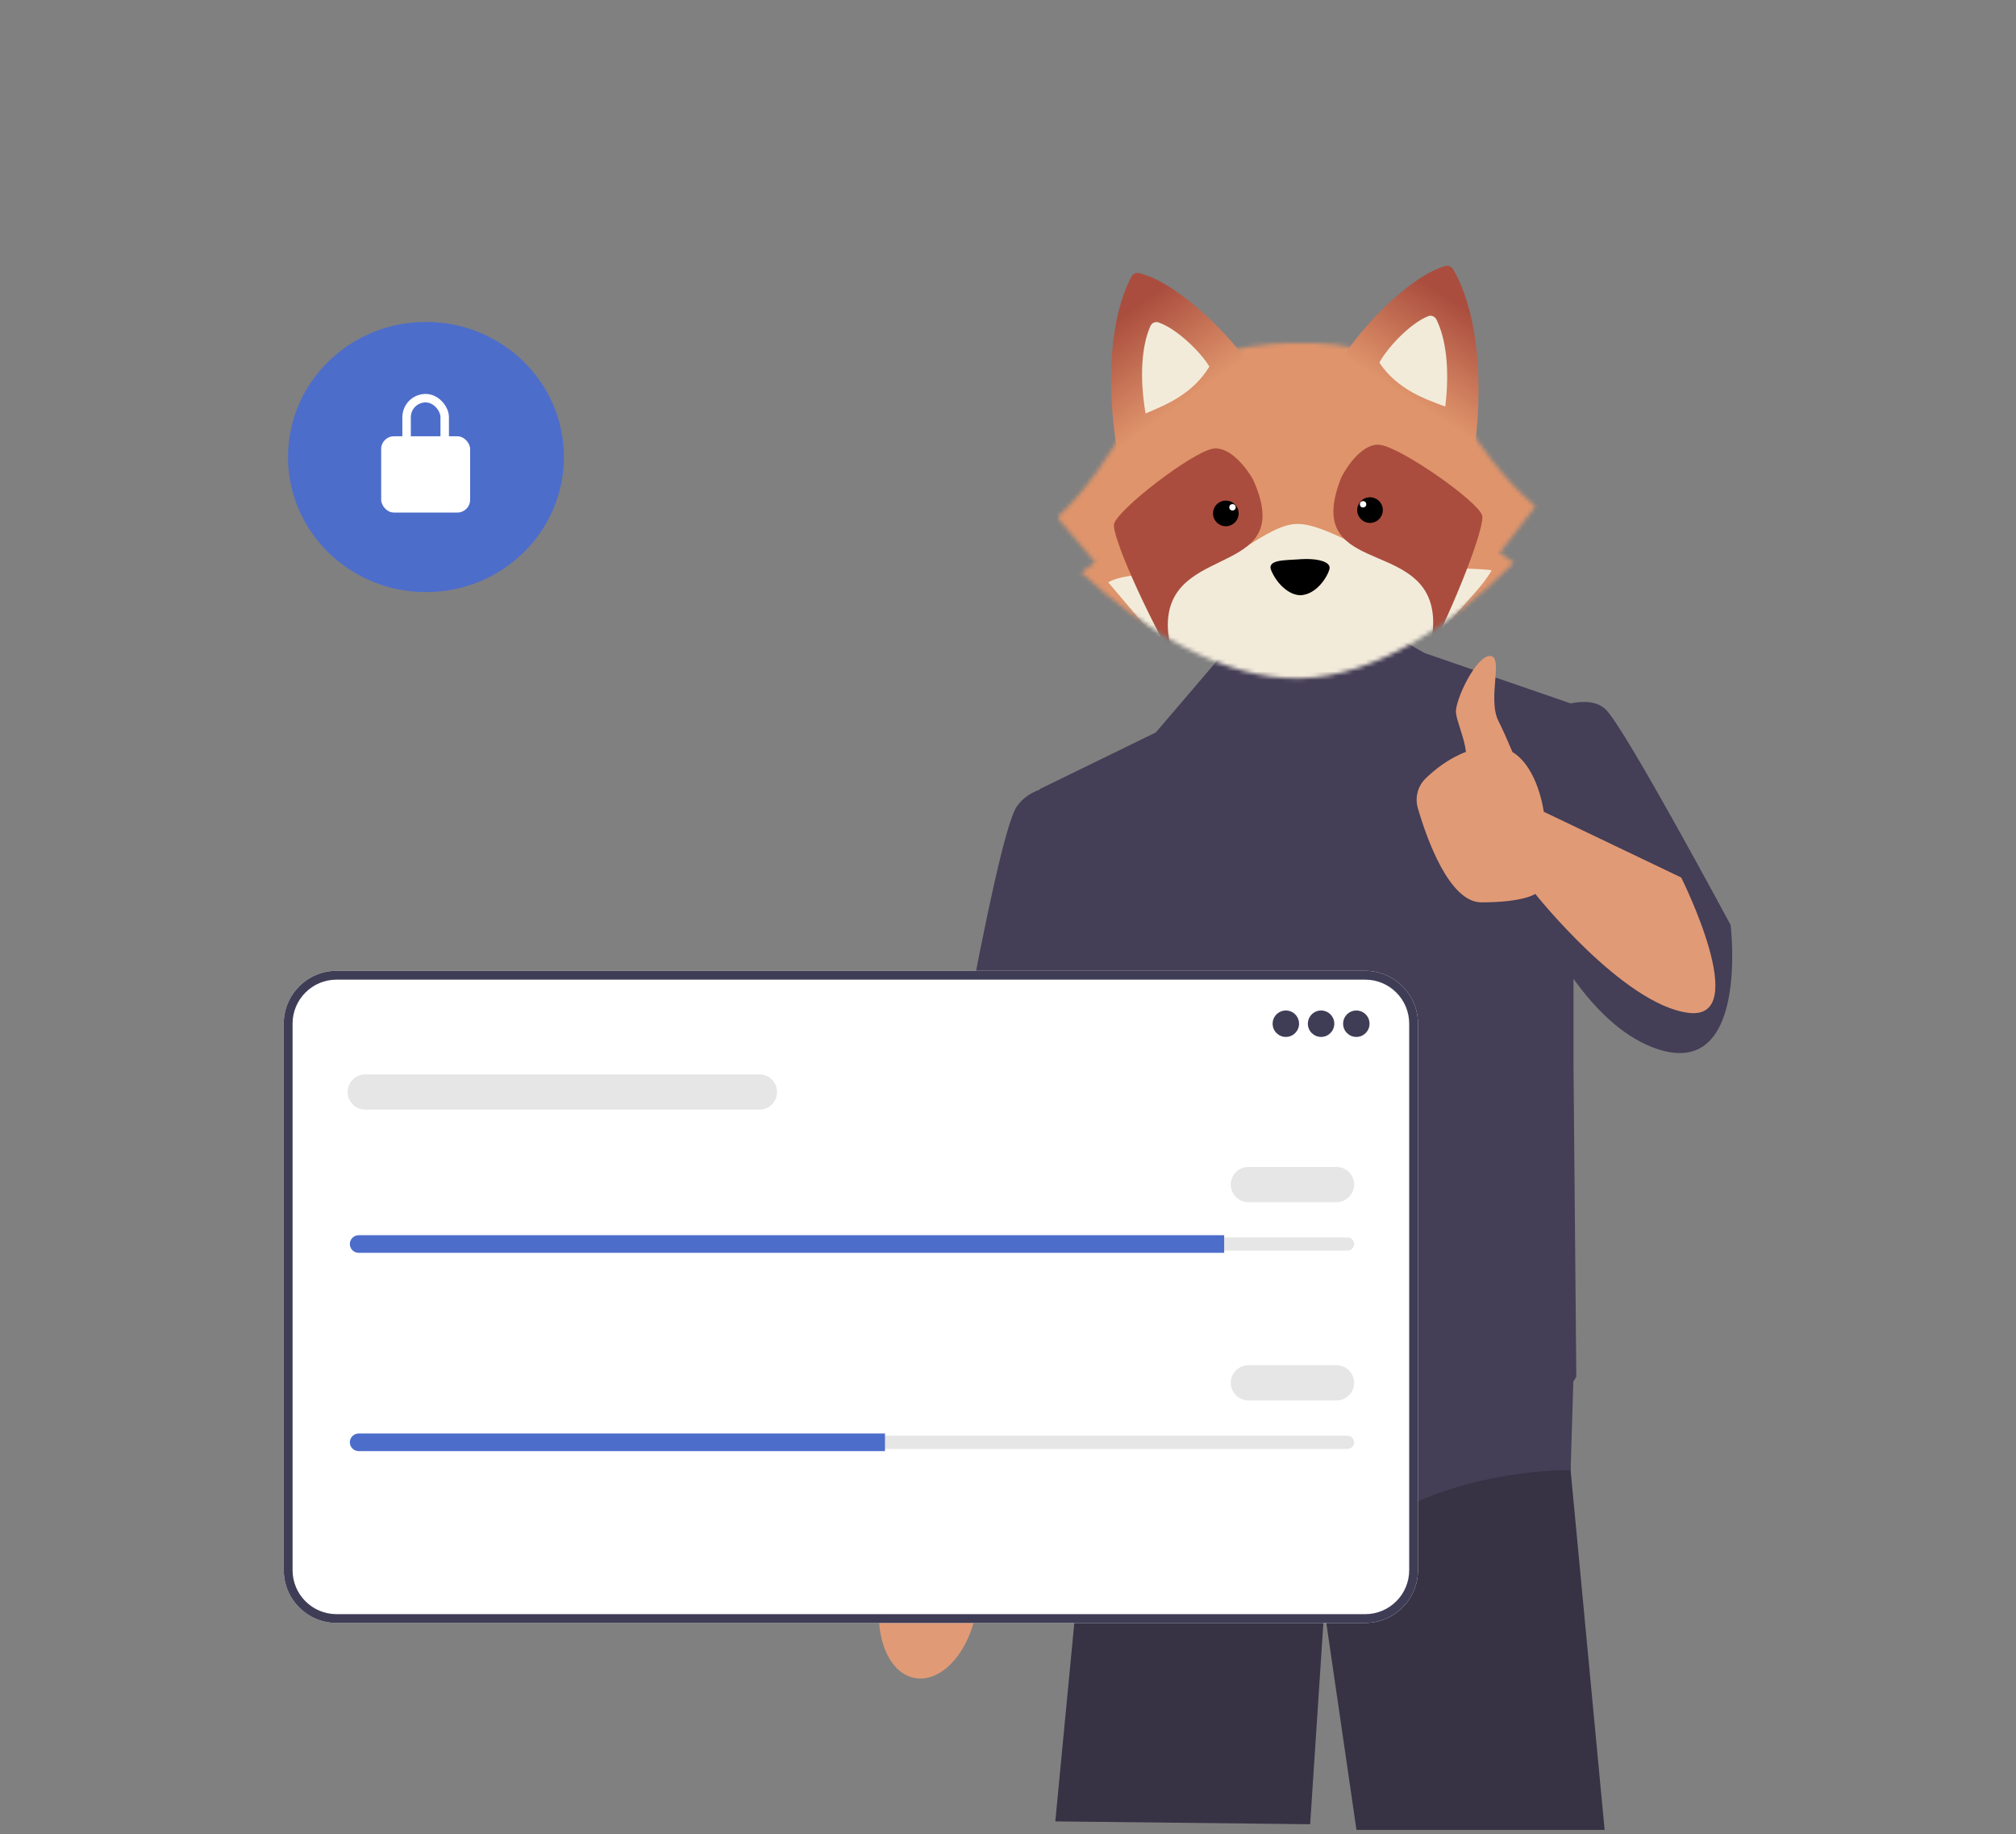 <svg width="476" height="433" viewBox="0 0 476 433" fill="none" xmlns="http://www.w3.org/2000/svg">
<rect x="0" y="0" width="476" height="433" fill="#808080" stroke="none"/>
<path d="M370.845 346.926L370.838 347.087L378.868 432H320.277L312.682 379.849L309.339 430.663L249.171 429.994L255.562 363.281L260.997 332.357V332.351L261.813 327.697H369.247L369.388 329.382L370.845 346.926Z" fill="#373244"/>
<path d="M216.006 396.151C222.211 397.282 228.682 390.293 230.458 380.54C231.236 376.272 230.985 372.181 229.937 368.836L230.888 363.214L246.855 287.588C246.855 287.588 276.258 228.767 276.257 218.555C276.256 208.344 267.752 203.336 267.752 203.336L256.243 203.444L220.154 291.597L213.654 356.74L212.602 365.677C210.442 368.438 208.765 372.177 207.987 376.446C206.211 386.198 209.801 395.02 216.006 396.151Z" fill="#E19A76"/>
<path d="M408.618 218.379C408.618 218.379 383.882 172.245 379.202 167.565C377.119 165.481 373.844 165.452 370.85 166.06L336.416 154.193L324.744 147.634L313 141.5L297.5 145.5C298 138 286.944 156.487 286.944 156.487L272.904 172.914L245.494 186.286L245.509 186.406C243.498 187.109 241.591 188.31 240.146 190.298C234.798 197.652 220.09 287.246 220.09 287.246L251.511 293.932L255.788 267.094L258.865 291.258L261.205 336.389C261.205 336.389 303.992 373.162 324.716 359.79C345.441 346.418 370.846 347.087 370.846 347.087L371.48 326.167C371.931 325.446 372.183 325.023 372.183 325.023L371.514 250.817V231.072C376.607 238.168 382.753 244.271 389.899 247.13C413.298 256.49 408.618 218.379 408.618 218.379Z" fill="#443E56"/>
<mask id="mask0_22530_17209" style="mask-type:alpha" maskUnits="userSpaceOnUse" x="249" y="80" width="114" height="81">
<path fill-rule="evenodd" clip-rule="evenodd" d="M357.467 132.817C355.739 131.684 354.481 130.831 354.068 130.546L362.537 119.555C354.71 112.867 349.801 105.45 343.988 97.243C333.889 82.984 318.399 80.661 305.16 80.966C291.921 81.272 276.556 84.308 267.125 99.016C261.697 107.482 257.136 115.118 249.625 122.16L258.592 132.748C258.193 133.052 256.976 133.963 255.302 135.174C269.66 148.364 288.515 160.56 306.986 160.134C325.457 159.708 343.732 146.656 357.467 132.817Z" fill="#DF946B"/>
</mask>
<g mask="url(#mask0_22530_17209)">
<rect x="248.66" y="80.321" width="118.784" height="90.873" transform="rotate(-1.322 248.66 80.321)" fill="#DF946B"/>
<path d="M261.665 137.481L273.324 151.203C282.046 154.829 294.607 162.54 308.377 162.617C318.182 162.671 332.291 155.537 342.702 146.325C346.174 142.024 350.307 138.101 352.191 134.644C350.607 134.242 341.469 134.243 333.006 133.27C324.543 132.297 313.303 123.529 306.165 123.694C299.027 123.86 290.772 133.577 281.053 134.468C270.363 135.449 264.226 135.86 261.665 137.481Z" fill="#F3EBDA"/>
<path d="M286.309 105.939C290.275 105.203 294.31 110.447 295.832 113.161C306.195 135.93 277.716 128.395 275.831 145.715C275.373 149.923 276.581 154.328 278.527 158.454C281.158 162.982 283.835 167.142 286.303 170.323C287.662 171.964 288.938 173.359 289.97 174.429C290.011 174.466 290.052 174.503 290.092 174.539C293.74 177.81 292.711 177.268 289.97 174.429C288.83 173.387 287.595 171.989 286.303 170.323C283.636 167.105 280.644 162.944 278.527 158.454C270.19 144.103 262.317 126.041 263.059 123.632C264.161 120.051 281.351 106.859 286.309 105.939Z" fill="#AA4D3E"/>
<circle cx="289.432" cy="121.207" r="3.024" transform="rotate(2.481 289.432 121.207)" fill="black"/>
<circle cx="0.756" cy="0.756" r="0.756" transform="matrix(0.999 0.043 0.043 -0.999 290.219 120.484)" fill="white"/>
<path d="M325.892 105.026C321.896 104.474 318.107 109.898 316.712 112.68C307.41 135.902 335.51 127.061 338.192 144.276C338.844 148.459 337.84 152.914 336.087 157.126C333.667 161.771 331.185 166.049 328.867 169.341C327.584 171.042 326.374 172.496 325.392 173.612C325.353 173.651 325.315 173.689 325.276 173.727C321.782 177.163 322.786 176.574 325.392 173.612C326.483 172.518 327.653 171.065 328.867 169.341C331.383 166.003 334.179 161.709 336.087 157.126C343.753 142.406 350.785 124 349.933 121.628C348.666 118.101 330.887 105.717 325.892 105.026Z" fill="#AA4D3E"/>
<circle cx="3.024" cy="3.024" r="3.024" transform="matrix(-0.996 0.089 0.089 0.996 326.217 117.14)" fill="black"/>
<circle cx="321.836" cy="119.051" r="0.756" transform="rotate(174.876 321.836 119.051)" fill="white"/>
<path d="M300.14 134.642C299.057 132.046 303.737 132.288 306.346 132.067C311.41 131.639 314.054 132.745 313.936 134.085C313.817 135.425 311.387 139.899 307.622 140.471C304.804 140.899 301.584 138.104 300.14 134.642Z" fill="black"/>
</g>
<path d="M269.014 64.482C278.331 66.799 291.219 79.846 295.288 86.66C289.837 95.187 276 102.699 263.948 107.608C260.84 89.399 262.418 74.344 267.106 65.37C267.471 64.67 268.247 64.292 269.014 64.482Z" fill="url(#paint0_linear_22530_17209)"/>
<path d="M273.524 76.114C277.976 77.64 283.643 83.288 285.547 86.56C281.507 93.137 275.207 95.597 270.481 97.613C268.991 88.851 269.593 81.547 271.623 76.983C271.952 76.245 272.759 75.852 273.524 76.114Z" fill="url(#paint1_linear_22530_17209)"/>
<path d="M341.179 62.817C331.979 65.56 319.706 79.188 315.956 86.182C321.794 94.449 335.963 101.315 348.229 105.663C350.493 87.33 348.223 72.363 343.127 63.616C342.729 62.933 341.937 62.591 341.179 62.817Z" fill="url(#paint2_linear_22530_17209)"/>
<path d="M337.211 74.644C332.833 76.374 327.433 82.277 325.682 85.633C330.021 92.017 336.427 94.184 341.242 95.98C342.326 87.158 341.387 79.89 339.149 75.425C338.787 74.702 337.962 74.347 337.211 74.644Z" fill="url(#paint3_linear_22530_17209)"/>
<path d="M322.348 383.148H79.457C72.588 383.148 67 377.559 67 370.69V241.653C67 234.784 72.588 229.194 79.457 229.194H322.348C329.217 229.194 334.805 234.784 334.805 241.653V370.69C334.805 377.559 329.217 383.148 322.348 383.148Z" fill="white"/>
<path d="M322.348 383.148H79.457C72.588 383.148 67 377.559 67 370.69V241.653C67 234.784 72.588 229.194 79.457 229.194H322.348C329.217 229.194 334.805 234.784 334.805 241.653V370.69C334.805 377.559 329.217 383.148 322.348 383.148ZM79.457 231.275C73.735 231.275 69.08 235.93 69.08 241.653V370.69C69.08 376.412 73.735 381.068 79.457 381.068H322.348C328.07 381.068 332.725 376.412 332.725 370.69V241.653C332.725 235.93 328.07 231.275 322.348 231.275H79.457Z" fill="#3F3D56"/>
<path d="M303.602 244.798C305.325 244.798 306.722 243.401 306.722 241.677C306.722 239.954 305.325 238.557 303.602 238.557C301.878 238.557 300.481 239.954 300.481 241.677C300.481 243.401 301.878 244.798 303.602 244.798Z" fill="#3F3D56"/>
<path d="M311.923 244.798C313.646 244.798 315.043 243.401 315.043 241.677C315.043 239.954 313.646 238.557 311.923 238.557C310.2 238.557 308.803 239.954 308.803 241.677C308.803 243.401 310.2 244.798 311.923 244.798Z" fill="#3F3D56"/>
<path d="M320.244 244.798C321.967 244.798 323.364 243.401 323.364 241.677C323.364 239.954 321.967 238.557 320.244 238.557C318.52 238.557 317.123 239.954 317.123 241.677C317.123 243.401 318.52 244.798 320.244 244.798Z" fill="#3F3D56"/>
<path d="M84.682 292.128C83.822 292.128 83.122 292.828 83.122 293.688C83.122 294.108 83.284 294.496 83.578 294.782C83.875 295.086 84.263 295.249 84.682 295.249H318.164C319.024 295.249 319.724 294.549 319.724 293.688C319.724 293.269 319.562 292.881 319.268 292.594C318.971 292.29 318.583 292.128 318.164 292.128H84.682Z" fill="#E6E6E6"/>
<path d="M289.04 291.608V295.769H84.682C84.11 295.769 83.59 295.54 83.215 295.156C82.83 294.781 82.601 294.261 82.601 293.689C82.601 292.545 83.538 291.608 84.682 291.608H289.04Z" fill="#4D6DCB"/>
<path d="M315.563 283.806H294.761C292.467 283.806 290.6 281.94 290.6 279.645C290.6 277.35 292.467 275.484 294.761 275.484H315.563C317.857 275.484 319.724 277.35 319.724 279.645C319.724 281.94 317.857 283.806 315.563 283.806Z" fill="#E6E6E6"/>
<path d="M179.307 261.961H86.242C83.948 261.961 82.081 260.095 82.081 257.801C82.081 255.506 83.948 253.64 86.242 253.64H179.307C181.601 253.64 183.468 255.506 183.468 257.801C183.468 260.095 181.601 261.961 179.307 261.961Z" fill="#E6E6E6"/>
<path d="M84.682 338.938C83.822 338.938 83.122 339.638 83.122 340.499C83.122 340.918 83.284 341.306 83.578 341.593C83.875 341.897 84.263 342.059 84.682 342.059H318.164C319.024 342.059 319.724 341.359 319.724 340.499C319.724 340.079 319.562 339.691 319.268 339.405C318.971 339.101 318.583 338.938 318.164 338.938H84.682Z" fill="#E6E6E6"/>
<path d="M208.951 338.418V342.579H84.682C84.11 342.579 83.59 342.35 83.215 341.965C82.83 341.591 82.601 341.071 82.601 340.498C82.601 339.354 83.538 338.418 84.682 338.418H208.951Z" fill="#4D6DCB"/>
<path d="M315.563 330.617H294.761C292.467 330.617 290.6 328.751 290.6 326.456C290.6 324.161 292.467 322.295 294.761 322.295H315.563C317.857 322.295 319.724 324.161 319.724 326.456C319.724 328.751 317.857 330.617 315.563 330.617Z" fill="#E6E6E6"/>
<path d="M396.95 207.162L364.494 191.635C364.494 191.635 363.191 181.242 357.104 177.535C356.069 175.066 354.879 172.354 353.798 170.205C351.123 164.89 355.135 154.861 351.792 154.861C348.449 154.861 343.508 165.409 343.769 168.234C343.97 170.402 345.762 174.187 346.132 177.501C342.056 179.039 338.768 181.674 336.606 183.772C334.735 185.588 334.04 188.297 334.771 190.8C336.89 198.052 342.186 213.03 349.786 213.03C359.814 213.03 362.489 211.025 362.489 211.025C362.489 211.025 383.213 237.1 398.59 239.106C413.966 241.112 396.95 207.162 396.95 207.162Z" fill="#E19A76"/>
<path d="M100.575 139.785C118.566 139.785 133.151 125.506 133.151 107.893C133.151 90.279 118.566 76 100.575 76C82.584 76 68 90.279 68 107.893C68 125.506 82.584 139.785 100.575 139.785Z" fill="#4D6DCB"/>
<rect x="90" y="103" width="21" height="18" rx="3" fill="white"/>
<rect x="96" y="94" width="9" height="19" rx="4.5" stroke="white" stroke-width="2"/>
<defs>
<linearGradient id="paint0_linear_22530_17209" x1="270.8" y1="70.333" x2="285.366" y2="90.786" gradientUnits="userSpaceOnUse">
<stop stop-color="#AA4D3E"/>
<stop offset="1" stop-color="#DF946B"/>
</linearGradient>
<linearGradient id="paint1_linear_22530_17209" x1="274.769" y1="75.402" x2="277.944" y2="96.49" gradientUnits="userSpaceOnUse">
<stop stop-color="#F3EBDA"/>
<stop offset="1" stop-color="#F3EBDA"/>
</linearGradient>
<linearGradient id="paint2_linear_22530_17209" x1="339.665" y1="68.744" x2="326.058" y2="89.847" gradientUnits="userSpaceOnUse">
<stop stop-color="#AA4D3E"/>
<stop offset="1" stop-color="#DF946B"/>
</linearGradient>
<linearGradient id="paint3_linear_22530_17209" x1="335.934" y1="73.99" x2="333.735" y2="95.202" gradientUnits="userSpaceOnUse">
<stop stop-color="#F3EBDA"/>
<stop offset="1" stop-color="#F3EBDA"/>
</linearGradient>
</defs>
</svg>
